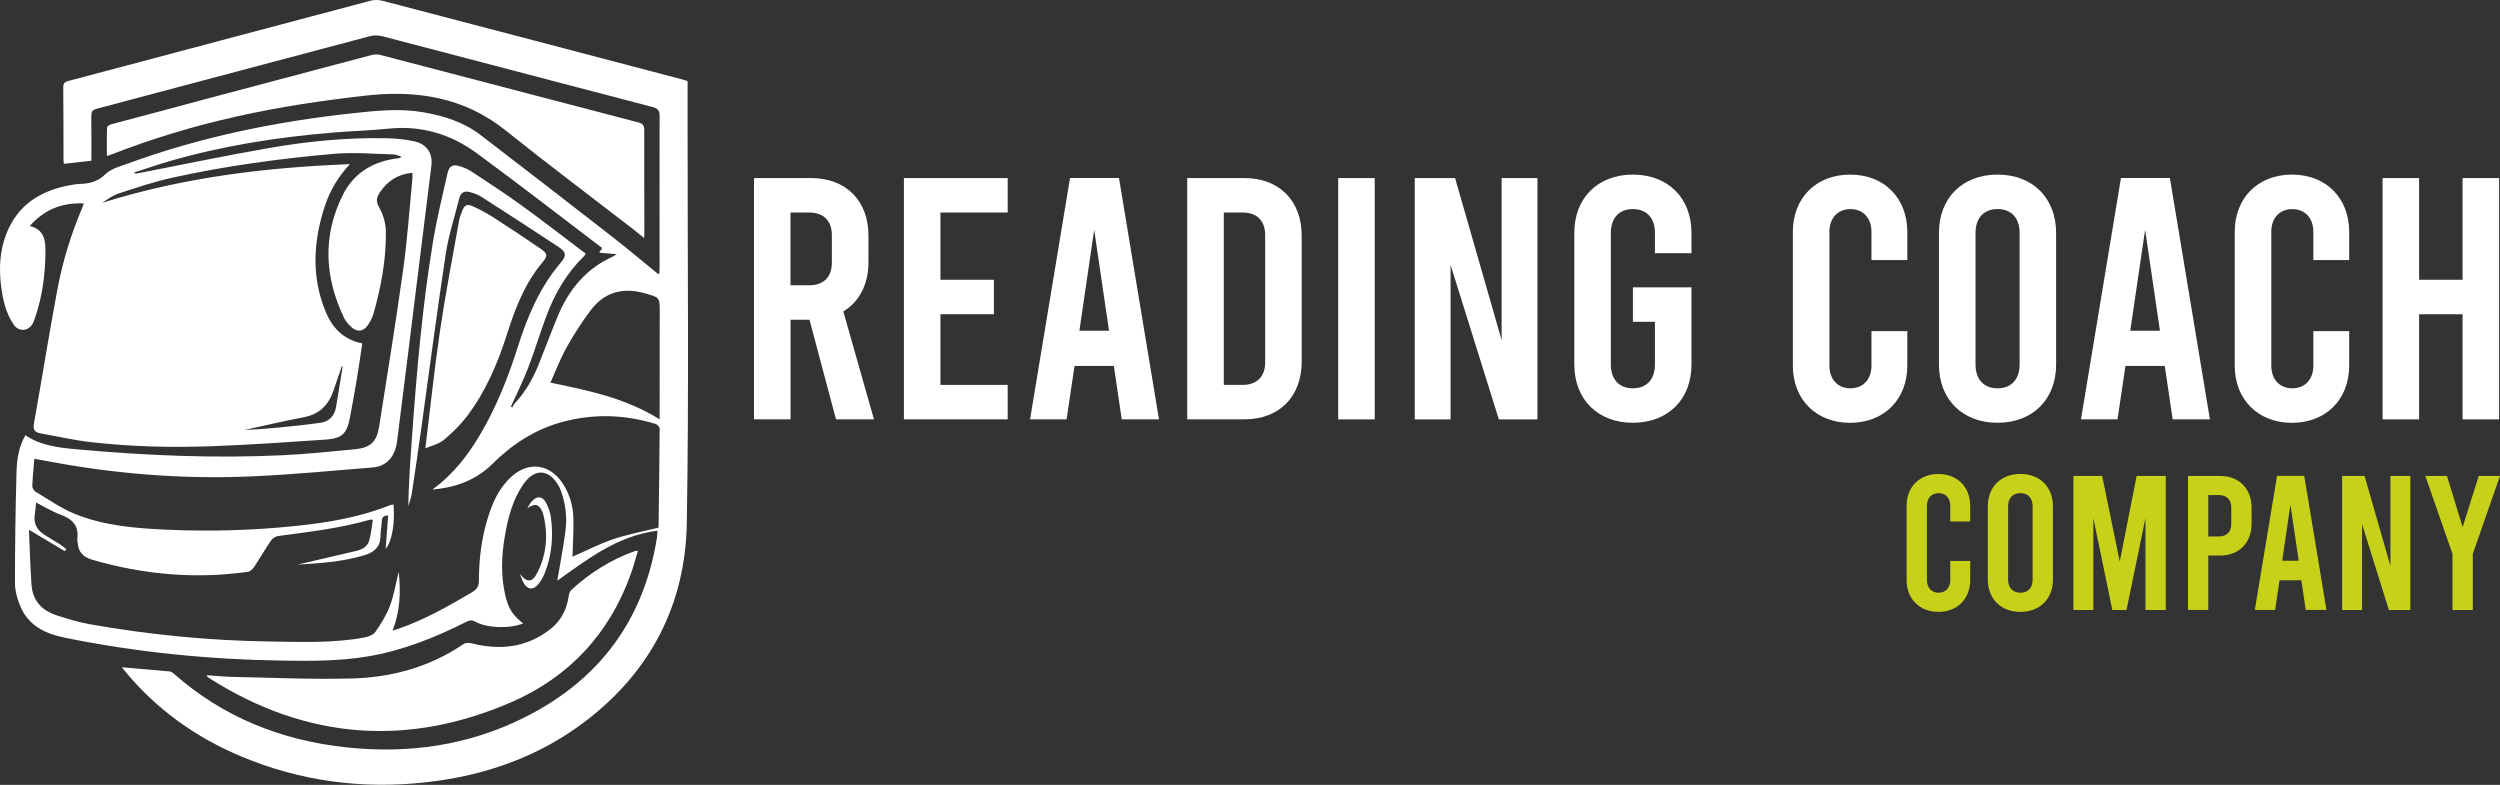 <svg xmlns="http://www.w3.org/2000/svg" width="258" height="81" viewBox="0 0 258 81" fill="none"><rect x="0" y="0" width="258" height="81" fill="#333333" stroke="none"/><path d="M86.277 43.276L83.538 32.996H81.583V43.276H77.812V18.377H83.719C87.313 18.377 89.625 20.724 89.625 24.318V27.056C89.625 29.369 88.665 31.147 87.03 32.141L90.194 43.276H86.277ZM81.579 29.441H83.534C84.992 29.441 85.847 28.585 85.847 27.128V24.246C85.847 22.788 84.992 21.933 83.534 21.933H81.579V29.441Z" fill="white"></path><path d="M93.283 18.377H103.992V21.933H97.054V28.872H102.569V32.428H97.054V39.72H103.992V43.276H93.283V18.377Z" fill="white"></path><path d="M114.948 37.762H110.891L110.073 43.276H106.303L110.427 18.373H115.479L119.607 43.276H115.765L114.948 37.762ZM114.451 34.134L112.921 23.711L111.392 34.134H114.451Z" fill="white"></path><path d="M122.521 18.377H128.428C132.022 18.377 134.334 20.724 134.334 24.318V37.336C134.334 40.929 132.022 43.276 128.428 43.276H122.521V18.377ZM128.251 39.72C129.709 39.72 130.564 38.865 130.564 37.407V24.246C130.564 22.788 129.709 21.933 128.251 21.933H126.296V39.72H128.251Z" fill="white"></path><path d="M138.102 18.377H141.872V43.28H138.102V18.377Z" fill="white"></path><path d="M146.002 18.377H150.164L154.967 35.098V18.377H158.666V43.28H154.681L149.701 27.342V43.28H146.002V18.377Z" fill="white"></path><path d="M170.79 26.129V24.031C170.79 22.464 169.901 21.575 168.515 21.575C167.128 21.575 166.239 22.464 166.239 24.031V37.618C166.239 39.185 167.128 40.074 168.515 40.074C169.901 40.074 170.79 39.185 170.79 37.618V33.211H168.515V29.651H174.56V37.618C174.56 41.212 172.142 43.63 168.515 43.63C164.887 43.63 162.469 41.212 162.469 37.618V24.031C162.469 20.438 164.887 18.019 168.515 18.019C172.142 18.019 174.56 20.438 174.56 24.031V26.129H170.79Z" fill="white"></path><path d="M185.021 37.728V23.926C185.021 20.441 187.406 18.019 190.928 18.019C194.45 18.019 196.834 20.438 196.834 23.926V26.841H193.135V23.926C193.135 22.468 192.246 21.579 190.966 21.579C189.685 21.579 188.796 22.468 188.796 23.926V37.728C188.796 39.185 189.685 40.074 190.966 40.074C192.246 40.074 193.135 39.185 193.135 37.728V34.172H196.834V37.728C196.834 41.212 194.45 43.634 190.928 43.634C187.402 43.634 185.021 41.212 185.021 37.728Z" fill="white"></path><path d="M200.1 37.622V24.031C200.1 20.438 202.518 18.019 206.145 18.019C209.773 18.019 212.191 20.438 212.191 24.031V37.618C212.191 41.212 209.773 43.63 206.145 43.63C202.518 43.63 200.1 41.212 200.1 37.622ZM208.424 37.622V24.031C208.424 22.464 207.535 21.575 206.149 21.575C204.763 21.575 203.874 22.464 203.874 24.031V37.618C203.874 39.185 204.763 40.074 206.149 40.074C207.535 40.074 208.424 39.185 208.424 37.622Z" fill="white"></path><path d="M223.403 37.762H219.346L218.528 43.276H214.758L218.883 18.373H223.934L228.062 43.276H224.22L223.403 37.762ZM222.906 34.134L221.376 23.711L219.843 34.134H222.906Z" fill="white"></path><path d="M230.623 37.728V23.926C230.623 20.441 233.007 18.019 236.53 18.019C240.052 18.019 242.436 20.438 242.436 23.926V26.841H238.737V23.926C238.737 22.468 237.848 21.579 236.567 21.579C235.286 21.579 234.397 22.468 234.397 23.926V37.728C234.397 39.185 235.286 40.074 236.567 40.074C237.848 40.074 238.737 39.185 238.737 37.728V34.172H242.436V37.728C242.436 41.212 240.052 43.634 236.53 43.634C233.007 43.634 230.623 41.212 230.623 37.728Z" fill="white"></path><path d="M245.883 43.276V18.377H249.653V28.872H254.136V18.377H257.907V43.28H254.136V32.431H249.653V43.28H245.883V43.276Z" fill="white"></path><path d="M196.762 59.865V52.196C196.762 50.26 198.088 48.915 200.043 48.915C201.998 48.915 203.324 50.26 203.324 52.196V53.816H201.267V52.196C201.267 51.386 200.773 50.893 200.062 50.893C199.35 50.893 198.856 51.386 198.856 52.196V59.865C198.856 60.675 199.35 61.169 200.062 61.169C200.773 61.169 201.267 60.675 201.267 59.865V57.888H203.324V59.865C203.324 61.801 201.998 63.146 200.043 63.146C198.088 63.146 196.762 61.801 196.762 59.865Z" fill="#C7D11A"></path><path d="M205.143 59.805V52.253C205.143 50.256 206.487 48.911 208.503 48.911C210.518 48.911 211.863 50.256 211.863 52.253V59.805C211.863 61.802 210.518 63.146 208.503 63.146C206.487 63.146 205.143 61.802 205.143 59.805ZM209.768 59.805V52.253C209.768 51.383 209.275 50.889 208.503 50.889C207.73 50.889 207.237 51.383 207.237 52.253V59.805C207.237 60.675 207.73 61.169 208.503 61.169C209.275 61.173 209.768 60.675 209.768 59.805Z" fill="#C7D11A"></path><path d="M223.507 49.115V62.95H221.412V53.462L219.454 62.95H217.992L216.033 53.462V62.95H213.977V49.115H216.941L218.761 57.952L220.501 49.115H223.507Z" fill="#C7D11A"></path><path d="M225.801 49.115H229.082C231.078 49.115 232.363 50.418 232.363 52.414V54.034C232.363 56.031 231.078 57.334 229.082 57.334H227.895V62.947H225.801V49.115ZM228.984 55.36C229.794 55.36 230.268 54.886 230.268 54.076V52.377C230.268 51.567 229.794 51.092 228.984 51.092H227.895V55.36H228.984Z" fill="#C7D11A"></path><path d="M237.5 59.884H235.247L234.792 62.947H232.697L234.991 49.111H237.798L240.092 62.947H237.956L237.5 59.884ZM237.225 57.869L236.374 52.076L235.522 57.869H237.225Z" fill="#C7D11A"></path><path d="M241.711 49.115H244.024L246.691 58.404V49.115H248.747V62.95H246.532L243.764 54.095V62.95H241.707V49.115H241.711Z" fill="#C7D11A"></path><path d="M257.998 49.115L255.192 57.161V62.954H253.097V57.161L250.291 49.115H252.525L254.145 54.392L255.806 49.115H257.998Z" fill="#C7D11A"></path><path d="M12.578 68.862C14.29 69.01 15.908 69.141 17.525 69.296C17.673 69.309 17.828 69.427 17.947 69.53C23.017 74.006 28.992 76.389 35.659 77.118C42.154 77.831 48.412 76.938 54.276 73.965C61.889 70.107 66.447 63.96 67.795 55.491C67.828 55.291 67.823 55.086 67.844 54.766C63.687 55.299 60.579 57.748 57.511 59.93C57.786 58.288 58.126 56.556 58.355 54.811C58.539 53.431 58.38 52.059 57.917 50.736C57.843 50.52 57.753 50.306 57.638 50.11C56.635 48.39 55.177 48.316 54.035 49.942C52.904 51.556 52.429 53.415 52.102 55.315C51.749 57.346 51.672 59.382 52.139 61.409C52.458 62.809 52.921 63.518 53.994 64.333C52.679 64.898 50.267 64.837 49.047 64.157C48.698 63.964 48.453 64.005 48.133 64.169C44.877 65.807 41.523 67.154 37.899 67.752C35 68.232 32.08 68.219 29.156 68.174C21.584 68.06 14.081 67.322 6.656 65.803C4.662 65.394 2.946 64.566 2.106 62.588C1.787 61.839 1.549 60.983 1.545 60.176C1.541 56.355 1.599 52.534 1.705 48.718C1.742 47.411 1.926 46.101 2.622 44.917C4.244 46.011 6.112 46.203 7.946 46.371C14.998 47.014 22.067 47.313 29.148 46.981C31.646 46.862 34.14 46.604 36.634 46.363C38.219 46.211 38.878 45.601 39.124 44.041C39.98 38.623 40.856 33.205 41.614 27.77C42.044 24.695 42.252 21.59 42.556 18.494C42.576 18.294 42.56 18.089 42.56 17.835C41.065 17.962 40.012 18.662 39.214 19.834C38.841 20.378 38.772 20.78 39.14 21.431C39.545 22.143 39.808 23.032 39.82 23.851C39.865 26.746 39.337 29.58 38.546 32.361C38.428 32.775 38.219 33.176 37.977 33.536C37.506 34.241 36.855 34.31 36.232 33.729C35.946 33.463 35.671 33.147 35.503 32.799C33.489 28.585 33.272 24.318 35.393 20.092C36.56 17.77 38.608 16.611 41.163 16.324C41.241 16.316 41.319 16.295 41.429 16.164C41.151 16.086 40.876 15.943 40.594 15.935C38.575 15.886 36.539 15.697 34.541 15.869C28.906 16.357 23.299 17.122 17.775 18.339C15.908 18.748 14.085 19.371 12.263 19.96C11.648 20.161 11.1 20.562 10.547 20.931C18.872 18.314 27.423 17.274 36.109 16.942C34.893 18.241 34.041 19.686 33.513 21.304C32.338 24.895 32.125 28.503 33.571 32.083C34.263 33.794 35.409 35.052 37.387 35.437C37.203 36.665 37.031 37.877 36.83 39.086C36.609 40.425 36.363 41.756 36.114 43.091C35.806 44.737 35.311 45.249 33.632 45.364C29.762 45.63 25.888 45.896 22.009 46.043C17.771 46.203 13.532 46.105 9.314 45.621C7.598 45.425 5.907 45.028 4.207 44.729C3.585 44.618 3.384 44.36 3.507 43.668C4.342 39.053 5.063 34.413 5.936 29.806C6.476 26.955 7.324 24.179 8.466 21.5C8.528 21.353 8.573 21.197 8.643 20.992C6.406 20.898 4.588 21.611 3.077 23.319C4.678 23.724 4.703 24.961 4.686 26.198C4.658 28.38 4.371 30.522 3.679 32.603C3.593 32.861 3.515 33.123 3.392 33.364C2.971 34.188 1.943 34.278 1.423 33.516C0.599 32.312 0.288 30.928 0.112 29.511C-0.109 27.729 -0.031 25.964 0.603 24.265C1.75 21.189 4.121 19.678 7.226 19.113C7.553 19.051 7.885 18.99 8.217 18.982C9.224 18.957 10.076 18.769 10.879 17.978C11.472 17.393 12.443 17.155 13.278 16.848C20.769 14.113 28.517 12.54 36.425 11.684C38.837 11.422 41.241 11.168 43.657 11.582C45.803 11.95 47.847 12.597 49.591 13.932C54.133 17.405 58.65 20.907 63.163 24.416C64.727 25.633 66.243 26.914 67.778 28.163C67.836 28.212 67.909 28.237 68.036 28.307C68.049 28.065 68.069 27.885 68.069 27.705C68.069 22.463 68.053 17.225 68.073 11.983C68.077 11.385 67.881 11.184 67.316 11.037C58.032 8.617 48.756 6.168 39.476 3.743C39.075 3.641 38.604 3.62 38.206 3.727C28.808 6.213 19.397 8.731 9.982 11.221C9.511 11.348 9.412 11.565 9.421 11.999C9.445 13.523 9.429 15.046 9.429 16.586C8.466 16.697 7.545 16.799 6.591 16.905C6.578 16.783 6.554 16.639 6.554 16.496C6.546 14.01 6.554 11.528 6.529 9.043C6.525 8.637 6.644 8.465 7.045 8.359C17.451 5.602 27.849 2.826 38.251 0.07C38.628 -0.029 39.083 -0.02 39.464 0.078C49.796 2.777 60.12 5.492 70.448 8.207C70.608 8.248 70.76 8.309 70.96 8.375C70.96 10.054 70.96 11.721 70.96 13.388C70.952 26.914 71.104 40.445 70.879 53.972C70.739 62.31 67.205 69.21 60.53 74.346C55.656 78.097 50.054 80.051 43.985 80.73C37.408 81.468 31.035 80.636 24.917 78.073C20.199 76.099 16.141 73.203 12.877 69.239C12.787 69.132 12.701 69.022 12.578 68.862ZM44.62 50.524C46.843 48.906 48.363 46.887 49.653 44.671C51.274 41.883 52.458 38.905 53.428 35.834C54.419 32.693 55.681 29.679 57.847 27.135C58.482 26.39 58.458 26.017 57.622 25.469C55.009 23.745 52.384 22.045 49.751 20.354C49.391 20.12 48.965 19.96 48.551 19.838C47.998 19.67 47.56 19.813 47.4 20.448C46.925 22.369 46.294 24.265 46 26.21C45.095 32.169 44.321 38.148 43.489 44.119C43.17 46.412 42.838 48.701 42.49 50.986C42.425 51.408 42.257 51.809 42.138 52.223C42.175 49.938 42.334 47.69 42.494 45.441C42.977 38.614 43.563 31.792 44.669 25.035C45.058 22.651 45.643 20.296 46.167 17.938C46.352 17.102 46.724 16.914 47.535 17.18C47.928 17.311 48.322 17.479 48.666 17.704C50.386 18.843 52.126 19.965 53.797 21.177C56.041 22.803 58.228 24.502 60.444 26.173C60.358 26.312 60.337 26.374 60.296 26.411C58.478 28.176 57.237 30.309 56.365 32.664C55.705 34.446 55.157 36.264 54.477 38.033C53.965 39.364 53.318 40.642 52.732 41.944C52.773 41.985 52.81 42.022 52.851 42.063C52.949 41.907 53.027 41.735 53.146 41.604C54.19 40.47 54.96 39.159 55.538 37.738C56.217 36.059 56.848 34.355 57.54 32.676C58.679 29.916 60.464 27.733 63.245 26.48C63.331 26.439 63.409 26.378 63.65 26.23C62.938 26.173 62.397 26.128 61.836 26.079C61.951 25.899 62.041 25.755 62.143 25.596C57.815 22.311 53.559 19.01 49.223 15.824C46.553 13.863 43.526 12.929 40.156 13.273C38.206 13.47 36.241 13.523 34.287 13.687C28.599 14.162 22.98 15.042 17.488 16.635C16.256 16.991 15.039 17.417 13.819 17.811C13.954 17.925 14.056 17.921 14.155 17.901C18.676 17.02 23.189 16.074 27.727 15.284C31.719 14.588 35.753 14.186 39.812 14.264C40.827 14.284 41.859 14.37 42.846 14.608C44.079 14.903 44.669 15.869 44.521 17.09C44.022 21.169 43.51 25.247 43.002 29.326C42.33 34.732 41.667 40.138 40.979 45.54C40.774 47.141 39.881 48.124 38.481 48.238C34.365 48.574 30.249 48.967 26.125 49.156C19.561 49.455 13.024 49.004 6.542 47.89C5.563 47.722 4.588 47.538 3.548 47.346C3.466 48.333 3.364 49.242 3.331 50.151C3.323 50.352 3.499 50.642 3.675 50.749C4.994 51.535 6.275 52.44 7.684 53.018C10.776 54.283 14.085 54.529 17.386 54.672C21.772 54.861 26.154 54.733 30.52 54.279C33.849 53.935 37.137 53.382 40.266 52.129C40.373 52.088 40.492 52.08 40.61 52.059C40.774 54.029 40.442 55.929 39.803 56.617C39.889 55.462 39.971 54.336 40.057 53.198C39.582 53.198 39.419 53.382 39.402 53.771C39.382 54.271 39.267 54.766 39.271 55.266C39.279 56.388 38.673 56.97 37.662 57.281C35.291 58.014 32.846 58.124 30.716 58.268C32.547 57.838 34.676 57.346 36.806 56.843C37.408 56.699 37.932 56.392 38.104 55.782C38.296 55.09 38.358 54.365 38.477 53.652C38.309 53.632 38.268 53.611 38.231 53.62C35.11 54.521 31.895 54.889 28.693 55.319C28.427 55.356 28.116 55.569 27.96 55.794C27.35 56.691 26.809 57.633 26.207 58.534C26.064 58.747 25.802 58.98 25.568 59.013C20.134 59.779 14.798 59.296 9.531 57.768C8.503 57.469 8.077 56.925 8.012 55.95C8.004 55.847 7.959 55.741 7.975 55.639C8.176 54.238 7.447 53.542 6.21 53.095C5.362 52.788 4.584 52.297 3.724 51.859C3.675 52.33 3.654 52.706 3.593 53.075C3.45 53.931 3.749 54.602 4.441 55.086C4.985 55.462 5.575 55.782 6.136 56.142C6.382 56.298 6.607 56.49 6.841 56.662C6.791 56.736 6.742 56.81 6.697 56.884C5.501 56.171 4.31 55.458 2.987 54.672C3.073 56.593 3.122 58.46 3.249 60.324C3.355 61.941 4.289 62.986 5.784 63.481C6.947 63.866 8.135 64.222 9.343 64.435C15.477 65.512 21.666 66.118 27.894 66.204C31.126 66.249 34.369 66.385 37.576 65.795C38.002 65.717 38.534 65.516 38.755 65.193C39.341 64.349 39.894 63.448 40.254 62.49C40.663 61.401 40.844 60.225 41.147 59.009C41.372 61.098 41.29 63.084 40.512 65.086C40.827 64.984 41.024 64.923 41.22 64.853C43.874 63.923 46.303 62.543 48.711 61.122C49.218 60.823 49.427 60.5 49.427 59.894C49.423 57.756 49.681 55.643 50.3 53.591C50.799 51.937 51.471 50.364 52.794 49.18C54.587 47.571 56.758 47.878 58.081 49.905C58.785 50.982 59.133 52.19 59.17 53.452C59.211 54.799 59.117 56.146 59.08 57.453C60.427 56.863 61.82 56.142 63.29 55.643C64.772 55.139 66.329 54.856 67.942 54.459C67.934 54.512 67.963 54.414 67.963 54.312C68.008 50.954 68.057 47.591 68.077 44.233C68.077 44.069 67.84 43.807 67.664 43.754C64.457 42.767 61.222 42.669 57.978 43.562C55.194 44.327 52.847 45.851 50.82 47.874C49.128 49.541 47.093 50.298 44.62 50.524ZM68.073 43.271C68.073 42.951 68.073 42.734 68.073 42.513C68.077 39.09 68.081 35.67 68.085 32.246C68.085 30.649 68.069 30.702 66.542 30.268C64.252 29.617 62.352 30.158 60.935 32.05C60.026 33.262 59.199 34.548 58.462 35.871C57.827 37.005 57.368 38.238 56.803 39.491C60.755 40.294 64.588 41.1 68.073 43.271ZM35.36 37.824C35.331 37.816 35.303 37.808 35.274 37.8C34.979 38.664 34.684 39.528 34.385 40.392C33.878 41.846 32.923 42.755 31.363 43.054C29.303 43.451 27.26 43.93 25.208 44.373C26.301 44.331 27.395 44.254 28.484 44.147C30.016 43.992 31.556 43.852 33.079 43.631C33.968 43.504 34.525 42.915 34.68 42.014C34.918 40.621 35.135 39.221 35.36 37.824Z" fill="white"></path><path d="M66.471 24.564C66.053 24.228 65.726 23.949 65.386 23.687C60.979 20.28 56.523 16.938 52.174 13.457C47.837 9.984 42.919 9.268 37.599 9.882C33.18 10.39 28.79 11.037 24.449 12.011C20.026 13.007 15.698 14.293 11.475 15.951C11.361 15.996 11.246 16.029 11.029 16.099C11.029 15.067 11.013 14.1 11.05 13.134C11.054 13.023 11.332 12.867 11.504 12.822C15.309 11.799 19.117 10.787 22.926 9.771C28.065 8.404 33.201 7.036 38.34 5.68C38.627 5.606 38.963 5.594 39.25 5.668C48.128 7.986 56.998 10.32 65.877 12.634C66.36 12.761 66.487 12.962 66.487 13.441C66.475 16.967 66.496 20.497 66.5 24.023C66.508 24.166 66.487 24.305 66.471 24.564Z" fill="white"></path><path d="M65.838 56.834C65.584 57.67 65.375 58.472 65.096 59.246C62.877 65.439 58.683 69.911 52.72 72.487C42.052 77.098 31.679 76.32 21.785 70.107C21.662 70.029 21.543 69.943 21.424 69.857C21.396 69.837 21.387 69.792 21.33 69.681C22.235 69.743 23.095 69.837 23.955 69.853C28.083 69.935 32.215 70.132 36.339 70.017C40.463 69.906 44.37 68.825 47.843 66.462C48.035 66.331 48.383 66.319 48.629 66.38C51.557 67.13 54.301 66.856 56.754 64.963C57.88 64.095 58.495 62.912 58.691 61.503C58.724 61.278 58.822 61.007 58.982 60.86C60.911 59.095 63.086 57.727 65.563 56.855C65.616 56.843 65.678 56.847 65.838 56.834Z" fill="white"></path><path d="M53.647 59.234C54.4 60.152 54.932 60.152 55.469 59.07C56.427 57.154 56.587 55.127 56.054 53.046C56.038 52.985 56.018 52.928 55.997 52.87C55.637 52.01 55.236 51.908 54.42 52.44C54.556 52.227 54.666 51.994 54.826 51.805C55.395 51.126 56.001 51.166 56.39 51.953C56.616 52.411 56.796 52.928 56.861 53.431C57.115 55.426 56.951 57.387 56.169 59.263C56.01 59.64 55.788 60.012 55.526 60.324C55.01 60.93 54.412 60.848 54.031 60.139C53.872 59.853 53.773 59.537 53.647 59.234Z" fill="white"></path><path d="M43.898 46.264C44.414 42.071 44.832 38.045 45.422 34.048C45.983 30.256 46.716 26.492 47.388 22.717C47.441 22.414 47.568 22.119 47.678 21.824C47.916 21.169 48.17 21.009 48.813 21.296C49.57 21.636 50.303 22.045 51.004 22.491C52.601 23.515 54.178 24.572 55.746 25.641C56.549 26.189 56.553 26.402 55.943 27.127C54.1 29.314 53.137 31.935 52.282 34.605C51.323 37.603 50.086 40.47 48.17 42.984C47.482 43.885 46.642 44.7 45.766 45.425C45.262 45.839 44.545 45.986 43.898 46.264Z" fill="white"></path></svg>